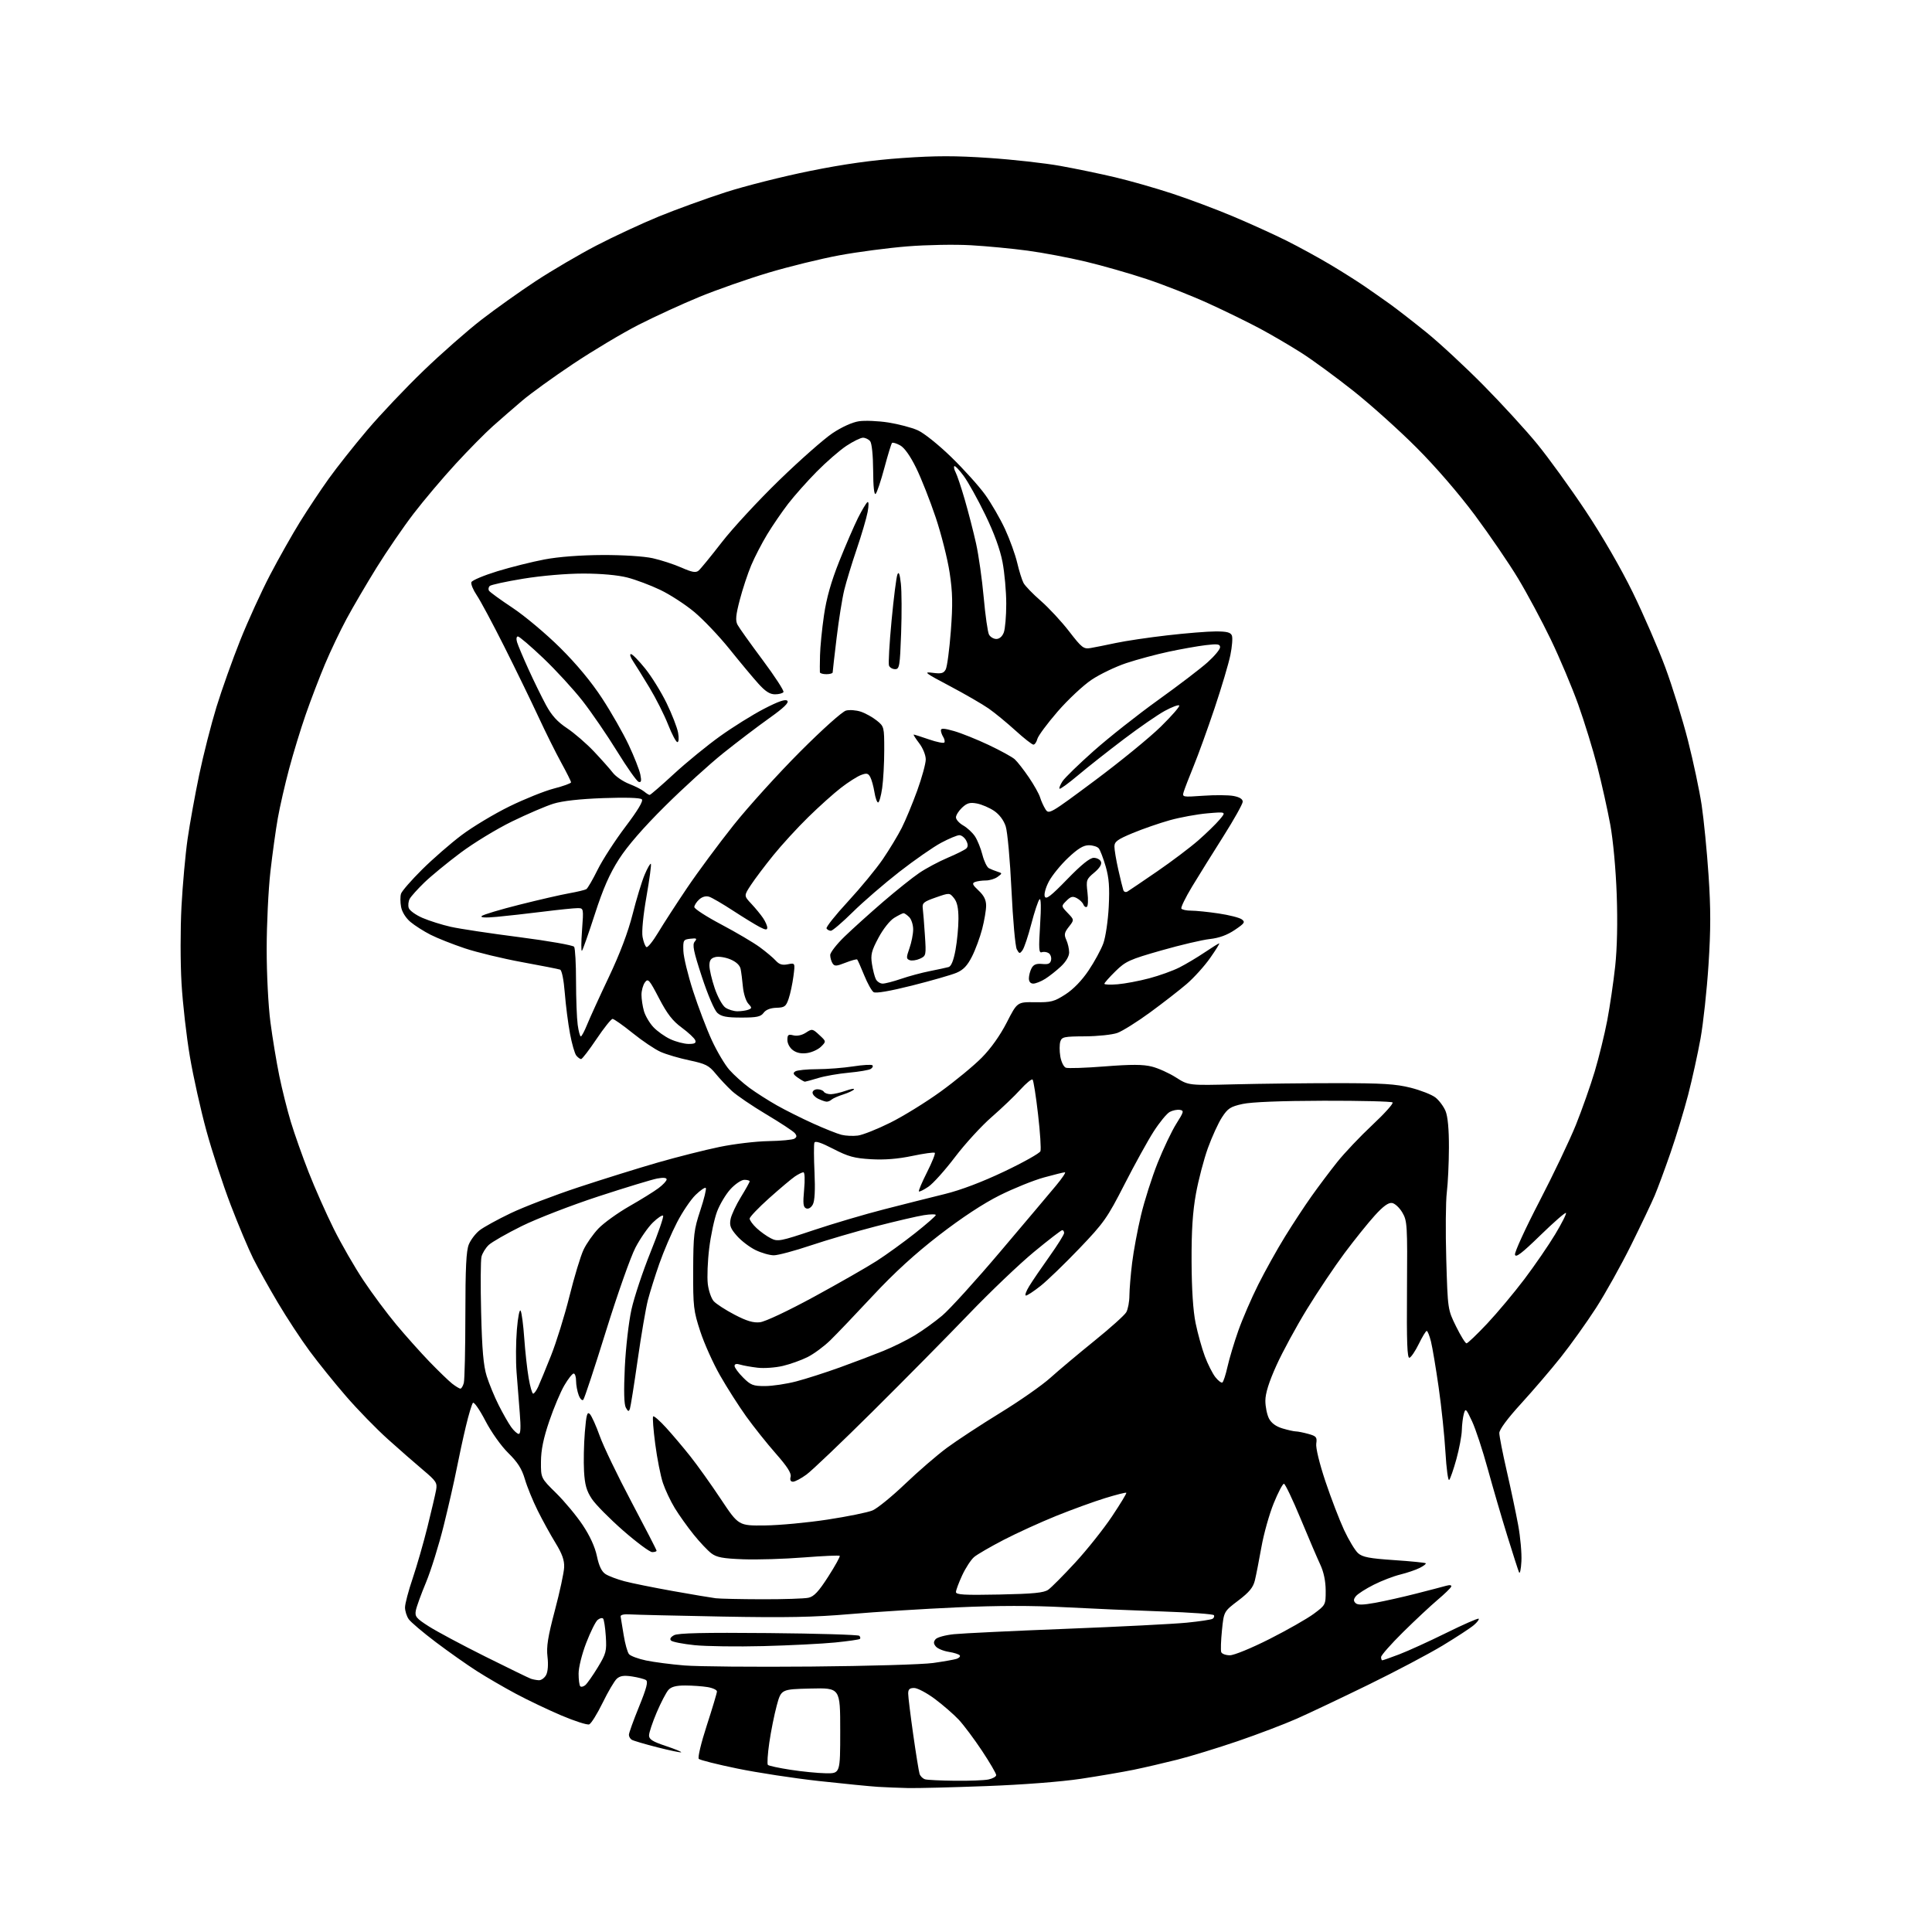 <?xml version="1.0" encoding="UTF-8" standalone="no"?>
<!-- Filename: 0b8aff5f6b6537184ddb2744fbc4e63857d0a2807d9a66b442c8770e7e62fdfc.svg -->
<!-- Created with https://svgstud.io -->
<svg
  version="1.1"
  xmlns="http://www.w3.org/2000/svg"
  xmlns:xlink="http://www.w3.org/1999/xlink"
  xmlns:svg="http://www.w3.org/2000/svg"
  xmlns:rdf="http://www.w3.org/1999/02/22-rdf-syntax-ns#"
  xmlns:cc="http://creativecommons.org/ns#"
  xmlns:dc="http://purl.org/dc/elements/1.1/"
  viewBox="0 0 768 768"
  width="768"
  height="768"
  role="img"
  aria-labelledby="titleID descID"
>
  <title id="titleID">dragonball goku</title>
  <desc id="descID">AI-generated SVG illustration: dragonball goku, created on https://svgstud.io</desc>

  <rect width="100%" height="100%" fill="white" />


  <path stroke="none" fill="black" fill-rule="evenodd" d="M361.00,710.78C357.43,710.70 352.02,710.48 349.00,710.30C345.98,710.11 335.40,709.07 325.50,707.98C315.60,706.89 301.01,704.66 293.07,703.02C285.14,701.39 278.26,699.66 277.78,699.18C277.30,698.70 278.68,692.89 280.95,685.91C283.17,679.08 284.99,673.00 285.00,672.38C285.00,671.77 283.31,670.98 281.25,670.64C279.19,670.30 275.21,670.02 272.40,670.01C268.79,670.00 266.84,670.51 265.71,671.77C264.83,672.74 262.73,676.77 261.05,680.71C259.37,684.66 258.00,688.78 258.00,689.86C258.00,691.41 259.43,692.31 264.56,694.02C268.17,695.22 270.97,696.36 270.78,696.55C270.59,696.74 266.34,695.86 261.34,694.59C256.34,693.32 251.75,691.96 251.13,691.58C250.51,691.20 250.00,690.31 250.00,689.61C250.00,688.90 251.80,683.90 254.01,678.48C257.05,671.00 257.71,668.44 256.76,667.84C256.07,667.41 253.57,666.77 251.21,666.41C248.02,665.93 246.48,666.16 245.18,667.33C244.23,668.20 241.69,672.51 239.54,676.92C237.39,681.32 234.99,685.17 234.21,685.47C233.43,685.77 228.45,684.17 223.14,681.92C217.84,679.66 209.68,675.77 205.00,673.26C200.32,670.76 193.35,666.70 189.50,664.24C185.65,661.78 178.32,656.61 173.22,652.76C168.11,648.90 163.28,644.81 162.47,643.65C161.66,642.50 161.00,640.39 161.00,638.97C161.00,637.54 162.37,632.35 164.04,627.44C165.70,622.52 168.35,613.33 169.92,607.00C171.49,600.67 173.03,594.08 173.35,592.34C173.87,589.45 173.42,588.76 168.21,584.37C165.07,581.73 158.78,576.23 154.24,572.15C149.69,568.07 142.22,560.41 137.64,555.12C133.05,549.83 126.50,541.70 123.08,537.07C119.65,532.43 113.98,523.79 110.47,517.87C106.96,511.96 102.55,504.05 100.67,500.31C98.80,496.56 94.76,486.98 91.71,479.00C88.65,471.02 84.31,457.75 82.05,449.50C79.79,441.25 76.83,427.98 75.48,420.00C74.12,412.02 72.63,398.91 72.16,390.87C71.68,382.78 71.68,369.13 72.14,360.37C72.61,351.64 73.70,339.55 74.57,333.50C75.44,327.45 77.52,315.98 79.18,308.00C80.85,300.02 83.95,287.88 86.06,281.00C88.18,274.12 92.42,262.21 95.50,254.51C98.57,246.82 103.91,235.12 107.37,228.51C110.82,221.91 116.17,212.44 119.25,207.47C122.33,202.50 127.47,194.77 130.68,190.29C133.88,185.81 140.78,177.10 146.00,170.94C151.22,164.78 161.28,154.17 168.34,147.37C175.40,140.56 185.75,131.46 191.34,127.13C196.93,122.81 206.69,115.86 213.04,111.69C219.39,107.52 230.19,101.19 237.04,97.62C243.89,94.06 255.09,88.85 261.92,86.05C268.75,83.26 280.67,78.93 288.42,76.43C296.16,73.93 311.27,70.12 322.00,67.96C335.64,65.21 346.66,63.66 358.68,62.82C371.98,61.88 379.79,61.88 393.18,62.79C402.71,63.43 415.49,64.86 421.59,65.97C427.70,67.07 437.45,69.09 443.26,70.47C449.08,71.84 459.24,74.74 465.85,76.91C472.46,79.08 483.38,83.17 490.10,86.00C496.83,88.83 506.42,93.19 511.42,95.68C516.41,98.18 524.33,102.51 529.00,105.31C533.67,108.10 539.75,111.94 542.50,113.84C545.25,115.73 549.75,118.89 552.50,120.85C555.25,122.82 561.77,127.89 567.00,132.11C572.23,136.34 582.44,145.81 589.69,153.15C596.95,160.49 606.57,171.00 611.07,176.50C615.57,182.00 624.20,193.93 630.24,203.00C636.87,212.95 644.33,225.85 649.05,235.50C653.34,244.30 659.17,257.72 661.99,265.32C664.81,272.93 668.85,285.98 670.98,294.32C673.11,302.67 675.56,314.23 676.43,320.00C677.29,325.77 678.53,338.30 679.17,347.84C680.07,361.14 680.07,369.45 679.16,383.48C678.51,393.55 677.08,406.75 675.99,412.82C674.89,418.90 672.68,428.96 671.07,435.18C669.45,441.41 666.30,451.79 664.06,458.24C661.83,464.70 658.99,472.35 657.77,475.24C656.55,478.14 652.31,487.02 648.36,495.00C644.40,502.98 638.12,514.23 634.40,520.00C630.67,525.77 624.40,534.55 620.46,539.50C616.53,544.45 609.41,552.76 604.65,557.97C599.25,563.88 596.00,568.27 596.00,569.65C596.00,570.86 597.32,577.63 598.94,584.68C600.56,591.73 602.61,601.42 603.49,606.20C604.38,610.99 604.96,617.51 604.78,620.70C604.61,623.89 604.18,625.83 603.83,625.00C603.48,624.17 601.38,617.65 599.17,610.50C596.95,603.35 593.47,591.42 591.43,584.00C589.40,576.58 586.58,568.02 585.17,565.00C582.79,559.90 582.55,559.68 581.90,562.00C581.52,563.38 581.15,566.31 581.10,568.52C581.04,570.73 580.07,575.91 578.94,580.02C577.80,584.13 576.51,587.86 576.07,588.31C575.64,588.76 574.97,583.81 574.59,577.31C574.21,570.81 573.00,559.20 571.89,551.50C570.79,543.80 569.41,535.59 568.83,533.25C568.24,530.91 567.48,529.03 567.13,529.06C566.78,529.09 565.37,531.42 564.00,534.23C562.62,537.04 560.96,539.51 560.30,539.73C559.38,540.04 559.15,533.68 559.30,512.82C559.49,486.88 559.40,485.32 557.45,482.00C556.32,480.07 554.47,478.36 553.34,478.20C551.91,477.99 549.81,479.52 546.48,483.20C543.84,486.11 538.45,492.81 534.51,498.09C530.57,503.36 523.85,513.38 519.57,520.36C515.28,527.34 509.81,537.43 507.40,542.77C504.41,549.39 503.01,553.87 503.00,556.80C503.00,559.16 503.65,562.35 504.43,563.87C505.38,565.70 507.21,567.05 509.80,567.82C511.96,568.47 514.35,569.00 515.12,569.01C515.88,569.01 518.11,569.46 520.08,570.00C523.28,570.89 523.61,571.30 523.23,573.86C522.99,575.55 524.48,581.69 526.86,588.83C529.09,595.49 532.44,604.21 534.30,608.22C536.17,612.22 538.67,616.37 539.87,617.43C541.63,618.98 544.39,619.51 554.18,620.17C560.86,620.62 566.52,621.18 566.75,621.42C566.99,621.66 565.91,622.49 564.34,623.28C562.78,624.07 559.31,625.24 556.64,625.90C553.96,626.55 549.21,628.38 546.08,629.96C542.94,631.54 539.77,633.57 539.03,634.46C538.03,635.67 537.97,636.37 538.82,637.22C539.67,638.07 541.68,638.04 546.73,637.13C550.45,636.45 557.77,634.81 563.00,633.47C568.23,632.14 573.57,630.74 574.88,630.37C576.34,629.96 577.12,630.09 576.88,630.71C576.67,631.27 574.25,633.62 571.50,635.94C568.75,638.26 562.56,644.04 557.75,648.79C552.94,653.55 549.00,658.01 549.00,658.72C549.00,659.42 549.21,660.00 549.48,660.00C549.74,660.00 552.78,658.93 556.23,657.62C559.68,656.31 568.08,652.48 574.91,649.11C581.73,645.74 587.53,643.20 587.80,643.47C588.07,643.73 587.21,644.87 585.89,646.00C584.58,647.13 579.00,650.78 573.50,654.11C568.00,657.43 554.73,664.45 544.00,669.69C533.27,674.93 520.45,681.01 515.50,683.20C510.55,685.39 499.98,689.41 492.00,692.14C484.02,694.86 473.23,698.17 468.00,699.49C462.77,700.81 454.97,702.62 450.66,703.51C446.34,704.39 436.89,706.01 429.66,707.10C421.85,708.28 406.54,709.46 392.00,710.00C378.52,710.51 364.57,710.86 361.00,710.78zM379.62,707.88C385.19,707.95 391.16,707.72 392.88,707.38C394.59,707.03 396.00,706.24 396.00,705.62C396.00,704.99 393.47,700.66 390.38,695.99C387.28,691.32 383.12,685.76 381.13,683.62C379.13,681.49 374.86,677.78 371.64,675.37C368.42,672.97 364.70,671.00 363.39,671.00C361.57,671.00 361.00,671.54 361.02,673.25C361.02,674.49 361.92,681.78 363.01,689.46C364.10,697.13 365.24,704.19 365.54,705.14C365.85,706.09 366.86,707.07 367.80,707.32C368.73,707.57 374.06,707.82 379.62,707.88zM328.25,704.90C334.00,705.00 334.00,705.00 334.00,687.97C334.00,670.94 334.00,670.94 322.26,671.22C310.53,671.50 310.53,671.50 308.76,678.00C307.80,681.58 306.46,688.20 305.81,692.72C305.15,697.24 304.90,701.23 305.25,701.58C305.60,701.94 309.63,702.81 314.20,703.51C318.76,704.22 325.09,704.85 328.25,704.90zM232.66,669.87C233.40,669.25 235.63,666.08 237.62,662.81C240.96,657.30 241.19,656.40 240.82,650.47C240.59,646.95 240.10,643.77 239.73,643.40C239.35,643.02 238.38,643.27 237.56,643.95C236.74,644.63 234.71,648.73 233.04,653.06C231.32,657.51 230.00,662.83 230.00,665.30C230.00,667.70 230.30,669.96 230.66,670.32C231.02,670.69 231.92,670.48 232.66,669.87zM214.21,667.92C215.16,667.96 216.45,667.03 217.09,665.84C217.79,664.52 218.01,661.69 217.64,658.59C217.16,654.58 217.79,650.66 220.57,640.16C222.52,632.82 224.18,625.10 224.26,623.01C224.38,620.23 223.46,617.65 220.83,613.36C218.85,610.14 215.66,604.35 213.75,600.50C211.83,596.65 209.53,591.02 208.65,588.00C207.43,583.86 205.80,581.29 202.05,577.60C199.18,574.77 195.31,569.32 192.93,564.75C190.66,560.38 188.44,557.19 188.00,557.65C187.57,558.12 186.30,562.33 185.19,567.00C184.07,571.67 182.42,579.33 181.50,584.00C180.59,588.67 178.28,598.80 176.37,606.50C174.46,614.20 171.30,624.33 169.36,629.00C167.41,633.67 165.58,638.71 165.30,640.19C164.85,642.58 165.43,643.30 170.44,646.50C173.55,648.49 183.61,653.87 192.79,658.45C201.98,663.03 210.18,667.02 211.00,667.31C211.82,667.60 213.27,667.88 214.21,667.92zM322.50,662.48C345.05,662.29 366.86,661.65 370.96,661.06C375.06,660.48 379.23,659.74 380.22,659.43C381.22,659.11 381.81,658.50 381.54,658.06C381.27,657.62 379.29,656.98 377.15,656.64C375.01,656.30 372.70,655.34 372.01,654.51C371.06,653.37 371.03,652.66 371.91,651.61C372.54,650.85 375.86,649.95 379.28,649.61C382.70,649.26 402.82,648.30 424.00,647.47C445.18,646.64 466.66,645.55 471.74,645.04C476.82,644.54 481.44,643.84 482.01,643.50C482.57,643.15 482.81,642.50 482.54,642.06C482.27,641.63 473.15,640.96 462.27,640.59C451.40,640.22 433.86,639.46 423.31,638.90C410.06,638.20 396.74,638.22 380.31,638.96C367.21,639.55 348.18,640.74 338.00,641.62C323.52,642.87 312.44,643.08 287.00,642.61C269.12,642.27 252.70,641.89 250.50,641.75C247.97,641.59 246.58,641.91 246.71,642.62C246.82,643.24 247.37,646.55 247.92,649.97C248.47,653.40 249.42,656.81 250.04,657.55C250.65,658.28 253.71,659.42 256.83,660.07C259.95,660.72 266.77,661.61 272.00,662.04C277.23,662.48 299.95,662.68 322.50,662.48zM488.90,658.00C490.56,658.00 497.50,655.15 504.68,651.52C511.73,647.95 519.64,643.45 522.25,641.51C526.96,638.01 527.00,637.94 526.98,632.24C526.96,628.53 526.21,624.91 524.85,622.00C523.69,619.52 520.16,611.29 517.01,603.69C513.86,596.10 510.88,589.85 510.39,589.82C509.90,589.78 508.07,593.27 506.32,597.58C504.57,601.88 502.37,609.70 501.44,614.95C500.50,620.20 499.34,626.16 498.84,628.20C498.16,631.04 496.62,632.91 492.23,636.25C486.50,640.59 486.50,640.59 485.75,648.05C485.33,652.15 485.20,656.06 485.46,656.75C485.72,657.44 487.27,658.00 488.90,658.00zM303.50,654.35C293.05,654.62 280.72,654.45 276.10,653.98C271.49,653.50 267.28,652.68 266.75,652.15C266.13,651.53 266.57,650.76 267.97,650.01C269.56,649.17 279.86,648.93 305.50,649.17C324.93,649.35 341.17,649.84 341.58,650.25C342.00,650.66 342.11,651.22 341.84,651.49C341.58,651.76 337.11,652.40 331.93,652.92C326.74,653.43 313.95,654.08 303.50,654.35zM303.00,635.73C311.52,635.75 319.79,635.48 321.37,635.13C323.58,634.65 325.41,632.69 329.25,626.71C332.00,622.42 334.05,618.71 333.80,618.47C333.55,618.22 327.09,618.51 319.44,619.11C311.78,619.72 301.00,620.04 295.47,619.84C287.38,619.54 284.89,619.08 282.78,617.48C281.33,616.39 278.15,613.02 275.71,609.98C273.26,606.94 269.90,602.22 268.23,599.48C266.56,596.74 264.44,592.25 263.52,589.50C262.60,586.75 261.22,579.79 260.47,574.04C259.71,568.29 259.34,563.34 259.64,563.04C259.95,562.74 262.25,564.75 264.76,567.50C267.27,570.25 271.61,575.38 274.41,578.91C277.21,582.43 282.67,590.08 286.54,595.91C293.59,606.50 293.59,606.50 304.04,606.39C309.80,606.33 321.01,605.28 328.96,604.06C336.91,602.85 344.96,601.21 346.84,600.42C348.71,599.64 354.53,594.91 359.76,589.91C364.99,584.91 372.49,578.43 376.43,575.52C380.37,572.61 389.89,566.37 397.58,561.65C405.28,556.94 414.26,550.66 417.54,547.70C420.82,544.75 428.68,538.15 435.00,533.04C441.32,527.94 447.05,522.80 447.71,521.63C448.38,520.46 448.95,517.46 448.96,514.97C448.98,512.48 449.47,506.63 450.04,501.97C450.61,497.31 452.19,488.82 453.56,483.09C454.92,477.36 457.90,468.01 460.17,462.30C462.45,456.59 465.79,449.58 467.60,446.71C470.61,441.96 470.73,441.47 469.00,441.19C467.96,441.02 466.15,441.38 464.99,442.01C463.82,442.63 460.94,446.15 458.58,449.82C456.23,453.49 451.00,462.97 446.96,470.88C440.16,484.18 438.83,486.08 429.06,496.29C423.25,502.36 416.32,509.05 413.66,511.16C411.00,513.27 408.37,515.00 407.83,515.00C407.28,515.00 407.87,513.31 409.14,511.25C410.40,509.19 414.04,503.85 417.22,499.39C420.40,494.92 423.00,490.76 423.00,490.14C423.00,489.51 422.66,489.00 422.25,489.01C421.84,489.01 416.77,492.91 411.00,497.68C405.23,502.45 393.56,513.58 385.07,522.43C376.58,531.27 359.48,548.58 347.07,560.90C334.66,573.22 322.74,584.59 320.60,586.15C318.45,587.72 316.04,589.00 315.23,589.00C314.27,589.00 313.94,588.33 314.28,587.04C314.65,585.63 312.96,583.00 308.38,577.79C304.85,573.78 299.55,567.12 296.59,563.00C293.64,558.88 288.97,551.56 286.23,546.75C283.48,541.93 279.94,534.06 278.37,529.25C275.70,521.10 275.50,519.44 275.55,505.00C275.60,490.82 275.85,488.79 278.38,481.16C279.90,476.57 280.88,472.55 280.56,472.22C280.23,471.90 278.41,473.15 276.50,475.00C274.60,476.84 271.27,481.76 269.12,485.93C266.96,490.09 263.81,497.44 262.12,502.26C260.43,507.07 258.38,513.61 257.55,516.79C256.73,519.96 254.90,530.65 253.49,540.53C252.08,550.41 250.69,559.17 250.40,560.00C249.96,561.23 249.67,561.15 248.79,559.58C248.06,558.29 247.93,553.00 248.37,543.58C248.74,535.79 249.92,525.51 251.01,520.57C252.10,515.65 255.52,505.39 258.60,497.75C261.68,490.12 263.93,483.60 263.59,483.25C263.25,482.91 261.42,484.14 259.53,485.97C257.63,487.81 254.52,492.28 252.62,495.91C250.71,499.54 245.45,514.44 240.92,529.01C236.40,543.58 232.33,555.91 231.88,556.41C231.43,556.92 230.62,556.13 230.04,554.60C229.47,553.10 229.00,550.55 229.00,548.93C229.00,547.32 228.57,546.00 228.04,546.00C227.52,546.00 225.84,548.12 224.33,550.71C222.81,553.30 220.11,559.71 218.33,564.96C216.02,571.75 215.07,576.38 215.04,581.03C215.00,587.56 215.00,587.56 221.07,593.53C224.40,596.81 229.15,602.51 231.61,606.20C234.49,610.51 236.51,614.92 237.28,618.58C238.09,622.46 239.16,624.72 240.67,625.70C241.88,626.50 245.27,627.78 248.19,628.56C251.11,629.34 259.80,631.09 267.50,632.47C275.20,633.84 282.85,635.13 284.50,635.33C286.15,635.53 294.48,635.71 303.00,635.73zM397.25,633.85C410.88,633.57 414.96,633.17 416.71,631.93C417.93,631.07 422.75,626.21 427.43,621.14C432.11,616.06 438.67,607.82 442.01,602.83C445.35,597.83 447.92,593.59 447.73,593.40C447.54,593.20 443.74,594.16 439.29,595.53C434.84,596.90 426.09,600.08 419.85,602.60C413.61,605.12 404.23,609.40 399.00,612.11C393.77,614.82 388.48,617.89 387.24,618.93C386.00,619.98 383.87,623.23 382.50,626.17C381.14,629.10 380.02,632.11 380.01,632.85C380.00,633.94 383.27,634.13 397.25,633.85zM259.25,616.99C258.29,616.98 253.11,613.14 247.74,608.45C242.37,603.75 236.75,598.07 235.26,595.82C233.14,592.61 232.47,590.23 232.16,584.82C231.95,581.03 232.09,574.06 232.48,569.35C233.07,562.26 233.42,561.01 234.50,562.14C235.21,562.89 236.97,566.80 238.41,570.83C239.84,574.86 245.51,586.65 251.01,597.02C256.50,607.38 261.00,616.12 261.00,616.43C261.00,616.74 260.21,617.00 259.25,616.99zM206.22,570.00C206.96,570.00 207.08,567.41 206.62,561.75C206.25,557.21 205.67,549.88 205.34,545.45C205.00,541.02 205.06,533.40 205.47,528.51C205.89,523.42 206.54,520.24 206.97,521.06C207.39,521.85 208.04,526.77 208.40,532.00C208.77,537.23 209.55,544.31 210.14,547.75C210.72,551.19 211.54,554.00 211.94,554.00C212.35,554.00 213.25,552.76 213.94,551.25C214.63,549.74 216.93,544.18 219.03,538.90C221.14,533.61 224.44,523.00 226.36,515.30C228.27,507.61 230.79,499.29 231.95,496.83C233.11,494.36 235.80,490.53 237.92,488.32C240.05,486.11 245.55,482.15 250.14,479.52C254.74,476.90 259.96,473.66 261.75,472.32C263.54,470.99 265.00,469.42 265.00,468.84C265.00,468.15 263.67,468.03 261.25,468.48C259.19,468.86 248.68,472.06 237.91,475.58C227.13,479.11 213.41,484.42 207.41,487.38C201.41,490.35 195.49,493.74 194.26,494.91C193.03,496.09 191.74,498.18 191.40,499.56C191.05,500.94 190.99,510.94 191.26,521.78C191.62,536.52 192.18,542.89 193.46,547.00C194.41,550.02 196.54,555.20 198.20,558.50C199.86,561.80 202.10,565.74 203.18,567.25C204.26,568.76 205.62,570.00 206.22,570.00zM183.02,552.00C183.43,552.00 184.04,550.99 184.37,549.75C184.70,548.51 184.98,536.35 184.99,522.72C185.00,503.94 185.33,497.14 186.38,494.64C187.14,492.82 189.05,490.32 190.63,489.08C192.21,487.83 197.78,484.77 203.00,482.27C208.22,479.77 220.38,475.12 230.00,471.94C239.62,468.76 253.80,464.34 261.50,462.12C269.20,459.91 280.23,457.12 286.00,455.93C291.77,454.73 300.55,453.69 305.50,453.61C310.45,453.53 315.08,453.09 315.80,452.64C316.79,452.01 316.82,451.49 315.94,450.43C315.30,449.66 310.20,446.30 304.60,442.97C299.01,439.63 292.87,435.46 290.96,433.70C289.06,431.94 286.13,428.83 284.46,426.78C281.81,423.54 280.49,422.87 274.07,421.51C270.03,420.66 264.87,419.15 262.61,418.14C260.35,417.14 255.35,413.78 251.50,410.67C247.65,407.57 244.05,405.03 243.50,405.03C242.95,405.04 240.08,408.63 237.13,413.02C234.18,417.41 231.42,421.00 231.00,421.00C230.59,421.00 229.73,420.38 229.10,419.62C228.46,418.86 227.33,414.92 226.58,410.87C225.82,406.81 224.89,399.53 224.51,394.68C224.10,389.52 223.33,385.69 222.65,385.44C222.02,385.21 215.20,383.87 207.50,382.46C199.80,381.05 189.57,378.58 184.76,376.97C179.96,375.36 173.83,372.94 171.16,371.58C168.48,370.22 164.89,367.93 163.18,366.50C161.32,364.94 159.81,362.53 159.44,360.53C159.09,358.68 159.08,356.32 159.41,355.27C159.75,354.22 163.50,349.91 167.76,345.68C172.02,341.45 179.10,335.28 183.50,331.97C187.90,328.66 196.45,323.53 202.50,320.56C208.55,317.60 216.54,314.39 220.25,313.44C223.96,312.48 227.00,311.38 227.00,310.99C227.00,310.60 225.24,307.07 223.09,303.16C220.94,299.25 216.82,290.97 213.95,284.77C211.07,278.57 204.99,266.07 200.43,256.99C195.87,247.91 190.96,238.74 189.51,236.61C188.07,234.48 187.11,232.14 187.39,231.42C187.67,230.69 192.31,228.74 197.70,227.08C203.09,225.43 211.55,223.32 216.50,222.38C222.12,221.32 230.75,220.67 239.50,220.63C247.70,220.60 255.98,221.13 259.50,221.91C262.80,222.65 267.92,224.32 270.89,225.63C275.10,227.49 276.59,227.76 277.69,226.84C278.47,226.20 282.61,221.13 286.90,215.59C291.19,210.04 301.46,198.94 309.73,190.91C317.99,182.89 327.53,174.48 330.91,172.22C334.59,169.76 338.80,167.85 341.41,167.46C343.80,167.10 349.05,167.32 353.07,167.94C357.10,168.57 362.36,169.95 364.77,171.02C367.25,172.11 373.06,176.76 378.17,181.73C383.13,186.55 389.18,193.27 391.62,196.66C394.05,200.05 397.61,206.20 399.52,210.33C401.42,214.46 403.60,220.49 404.36,223.74C405.12,226.99 406.25,230.59 406.87,231.75C407.49,232.91 410.58,236.11 413.75,238.86C416.91,241.62 421.98,247.07 425.00,250.99C430.04,257.52 430.75,258.07 433.50,257.61C435.15,257.33 439.65,256.43 443.50,255.61C447.35,254.78 456.57,253.41 464.00,252.56C471.43,251.70 480.10,251.00 483.28,251.00C487.74,251.00 489.21,251.38 489.70,252.66C490.05,253.57 489.78,257.06 489.09,260.41C488.41,263.76 485.59,273.25 482.82,281.50C480.05,289.75 476.31,300.10 474.50,304.50C472.70,308.90 470.93,313.49 470.56,314.71C469.90,316.89 469.98,316.90 478.30,316.32C482.93,315.99 488.35,316.03 490.36,316.41C492.75,316.86 494.00,317.64 494.00,318.69C494.00,319.57 490.55,325.74 486.34,332.40C482.12,339.05 476.52,348.07 473.88,352.42C471.25,356.78 469.33,360.72 469.61,361.17C469.89,361.63 471.65,362.00 473.52,362.00C475.39,362.00 480.30,362.50 484.43,363.12C488.56,363.73 492.69,364.78 493.61,365.45C495.08,366.53 494.77,367.02 490.82,369.68C487.81,371.71 484.61,372.87 480.94,373.28C477.95,373.60 469.27,375.64 461.66,377.81C448.97,381.43 447.46,382.12 443.41,386.09C440.99,388.47 439.00,390.71 439.00,391.06C439.00,391.42 441.36,391.51 444.25,391.27C447.14,391.03 452.79,389.97 456.81,388.90C460.83,387.84 466.23,385.90 468.81,384.59C471.39,383.28 475.91,380.59 478.85,378.61C481.79,376.62 484.41,375.00 484.66,375.00C484.92,375.00 483.29,377.63 481.04,380.83C478.79,384.04 474.59,388.68 471.72,391.15C468.85,393.61 462.29,398.71 457.15,402.47C452.01,406.23 446.16,409.89 444.15,410.61C442.14,411.32 436.37,411.93 431.32,411.96C422.97,412.00 422.08,412.19 421.49,414.04C421.13,415.17 421.13,417.83 421.49,419.96C421.85,422.10 422.84,424.11 423.68,424.43C424.51,424.75 431.50,424.52 439.20,423.91C449.70,423.09 454.37,423.10 457.85,423.98C460.41,424.61 464.74,426.57 467.48,428.32C472.47,431.50 472.47,431.50 490.98,431.03C501.17,430.78 519.40,430.57 531.50,430.57C549.47,430.57 554.83,430.90 560.75,432.39C564.74,433.40 569.18,435.14 570.62,436.28C572.06,437.41 573.86,439.82 574.62,441.64C575.52,443.80 575.99,448.82 575.97,456.22C575.95,462.42 575.57,470.43 575.13,474.00C574.69,477.57 574.59,489.51 574.91,500.53C575.50,520.55 575.50,520.55 578.81,527.28C580.63,530.97 582.50,534.00 582.96,534.00C583.42,534.00 587.10,530.48 591.15,526.18C595.19,521.88 601.87,513.90 605.99,508.45C610.10,503.00 615.62,494.97 618.24,490.60C620.86,486.24 622.78,482.44 622.49,482.16C622.21,481.88 617.62,485.89 612.29,491.07C604.95,498.22 602.51,500.08 602.23,498.75C602.02,497.78 606.39,488.26 611.93,477.59C617.47,466.92 624.00,453.21 626.45,447.14C628.89,441.06 632.26,431.50 633.94,425.89C635.61,420.28 637.85,411.15 638.91,405.60C639.96,400.04 641.38,390.39 642.06,384.14C642.84,376.88 643.06,366.60 642.67,355.64C642.32,345.66 641.25,334.03 640.11,327.81C639.03,321.93 636.73,311.58 634.99,304.81C633.25,298.04 629.81,286.88 627.35,280.00C624.88,273.12 619.98,261.50 616.45,254.17C612.92,246.84 607.08,235.95 603.48,229.97C599.88,223.98 592.14,212.66 586.29,204.79C579.85,196.15 570.68,185.53 563.07,177.92C556.16,170.99 544.88,160.87 538.00,155.41C531.12,149.96 521.90,143.19 517.50,140.38C513.10,137.57 505.68,133.21 501.00,130.70C496.32,128.19 487.01,123.63 480.31,120.58C473.60,117.52 462.57,113.18 455.81,110.93C449.04,108.68 438.10,105.55 431.50,103.98C424.90,102.41 414.55,100.45 408.50,99.64C402.45,98.82 392.32,97.85 386.00,97.49C379.61,97.12 368.35,97.32 360.67,97.94C353.06,98.55 340.89,100.15 333.62,101.50C326.35,102.84 313.68,105.95 305.45,108.41C297.23,110.87 284.88,115.20 278.00,118.03C271.12,120.86 260.25,125.85 253.84,129.12C247.43,132.39 235.76,139.36 227.90,144.60C220.03,149.85 210.88,156.46 207.55,159.30C204.22,162.13 199.03,166.65 196.00,169.34C192.97,172.02 186.30,178.79 181.17,184.36C176.03,189.94 168.50,198.85 164.42,204.17C160.34,209.49 153.71,219.17 149.68,225.67C145.65,232.18 140.29,241.32 137.77,246.00C135.25,250.68 131.39,258.77 129.19,264.00C126.99,269.23 123.55,278.22 121.54,284.00C119.53,289.77 116.55,299.52 114.92,305.65C113.28,311.79 111.27,320.56 110.45,325.15C109.63,329.74 108.30,339.35 107.49,346.50C106.68,353.65 106.01,367.46 106.01,377.20C106.00,387.24 106.65,399.85 107.50,406.34C108.32,412.63 109.91,422.21 111.02,427.64C112.13,433.06 114.20,441.32 115.62,446.00C117.04,450.68 120.22,459.68 122.70,466.00C125.18,472.32 129.67,482.45 132.68,488.50C135.69,494.55 141.00,503.77 144.49,509.00C147.97,514.23 153.83,522.10 157.50,526.50C161.17,530.90 167.10,537.54 170.68,541.26C174.27,544.97 178.34,548.91 179.73,550.01C181.13,551.10 182.61,552.00 183.02,552.00zM304.15,550.98C307.09,550.97 312.65,550.14 316.50,549.13C320.35,548.13 328.17,545.62 333.88,543.56C339.59,541.50 347.38,538.54 351.19,536.99C355.01,535.44 360.61,532.67 363.63,530.83C366.66,529.00 371.56,525.48 374.51,523.00C377.47,520.52 387.90,509.04 397.69,497.47C407.49,485.91 417.45,474.10 419.84,471.22C422.23,468.35 423.80,466.00 423.32,466.00C422.85,466.00 419.09,466.93 414.98,468.06C410.87,469.19 402.95,472.39 397.39,475.16C390.88,478.41 382.31,484.05 373.31,491.00C363.69,498.44 355.47,505.95 346.92,515.13C340.09,522.46 332.48,530.43 330.00,532.84C327.52,535.25 323.48,538.23 321.00,539.47C318.52,540.71 314.10,542.29 311.17,542.98C308.24,543.67 303.74,543.99 301.17,543.69C298.60,543.39 295.49,542.84 294.25,542.46C292.77,542.00 292.00,542.18 292.00,542.98C292.00,543.65 293.53,545.73 295.40,547.60C298.43,550.63 299.39,551.00 304.15,550.98zM485.91,549.56C486.32,549.30 487.24,546.48 487.95,543.30C488.66,540.11 490.59,533.67 492.24,529.00C493.89,524.33 497.46,516.05 500.19,510.62C502.92,505.18 507.68,496.63 510.78,491.62C513.87,486.60 518.63,479.35 521.37,475.50C524.10,471.65 528.68,465.55 531.55,461.95C534.42,458.35 540.72,451.70 545.54,447.19C550.37,442.67 553.98,438.65 553.57,438.24C553.16,437.83 540.83,437.53 526.16,437.56C509.17,437.60 497.49,438.07 493.96,438.84C489.13,439.90 488.07,440.59 485.76,444.15C484.29,446.40 481.78,451.90 480.16,456.37C478.55,460.84 476.41,469.00 475.41,474.50C474.10,481.74 473.62,489.19 473.67,501.50C473.72,512.64 474.27,521.08 475.28,526.00C476.13,530.12 477.78,536.05 478.95,539.17C480.12,542.28 482.00,546.00 483.12,547.43C484.24,548.85 485.50,549.81 485.91,549.56zM302.08,525.62C304.14,525.40 313.21,521.13 323.58,515.49C333.43,510.13 344.65,503.71 348.50,501.24C352.35,498.76 359.21,493.80 363.75,490.21C368.29,486.61 372.00,483.37 372.00,482.99C372.00,482.61 369.86,482.64 367.24,483.05C364.62,483.46 356.05,485.46 348.20,487.48C340.35,489.51 328.67,492.93 322.26,495.08C315.84,497.24 309.25,499.00 307.61,499.00C305.97,499.00 302.71,498.07 300.36,496.93C298.01,495.79 294.67,493.25 292.95,491.29C290.37,488.36 289.92,487.15 290.42,484.61C290.76,482.90 292.61,478.96 294.52,475.85C296.43,472.74 298.00,469.93 298.00,469.60C298.00,469.27 297.05,469.00 295.88,469.00C294.72,469.00 292.25,470.66 290.38,472.70C288.52,474.73 286.11,478.77 285.02,481.67C283.94,484.57 282.54,491.12 281.92,496.22C281.29,501.33 281.05,507.70 281.36,510.39C281.68,513.08 282.74,516.16 283.72,517.25C284.70,518.33 288.43,520.75 292.00,522.61C296.80,525.12 299.44,525.91 302.08,525.62zM323.41,489.01C331.16,486.42 343.80,482.68 351.50,480.71C359.20,478.73 370.00,476.01 375.50,474.66C381.95,473.08 390.38,469.88 399.26,465.66C406.83,462.06 413.28,458.44 413.59,457.62C413.90,456.81 413.48,450.21 412.64,442.97C411.81,435.72 410.83,429.50 410.47,429.15C410.11,428.79 407.94,430.57 405.65,433.09C403.37,435.62 398.21,440.54 394.20,444.04C390.18,447.53 383.63,454.68 379.64,459.94C375.66,465.19 370.89,470.51 369.04,471.75C367.19,473.00 365.50,473.83 365.28,473.61C365.05,473.39 366.50,469.96 368.50,466.00C370.50,462.04 371.89,458.56 371.60,458.26C371.30,457.97 367.27,458.53 362.64,459.50C356.94,460.70 351.63,461.12 346.26,460.81C339.58,460.42 337.17,459.76 331.23,456.69C326.34,454.16 324.02,453.41 323.73,454.26C323.49,454.94 323.51,460.26 323.78,466.07C324.10,473.00 323.87,477.37 323.12,478.78C322.43,480.07 321.38,480.70 320.49,480.36C319.29,479.90 319.13,478.48 319.65,472.89C320.02,468.89 319.90,466.00 319.37,466.00C318.86,466.00 317.33,466.76 315.97,467.68C314.61,468.61 310.01,472.48 305.75,476.29C301.49,480.10 298.00,483.76 298.00,484.42C298.00,485.08 299.24,486.78 300.75,488.19C302.26,489.61 304.81,491.43 306.41,492.24C309.15,493.64 310.12,493.46 323.41,489.01zM341.00,451.41C342.93,451.16 348.73,448.86 353.89,446.29C359.05,443.73 368.05,438.17 373.89,433.94C379.73,429.72 387.09,423.65 390.25,420.45C393.88,416.79 397.54,411.64 400.19,406.48C404.37,398.30 404.37,398.30 411.46,398.40C417.81,398.49 419.05,398.17 423.52,395.29C426.67,393.26 430.05,389.77 432.72,385.79C435.05,382.33 437.69,377.48 438.59,375.00C439.49,372.52 440.46,365.97 440.74,360.43C441.13,352.69 440.85,348.99 439.53,344.43C438.58,341.17 437.35,337.94 436.78,337.25C436.22,336.56 434.43,336.00 432.82,336.00C430.66,336.00 428.47,337.34 424.56,341.03C421.64,343.79 418.22,348.00 416.96,350.37C415.67,352.80 414.95,355.42 415.31,356.37C415.82,357.69 417.69,356.25 424.23,349.52C429.84,343.74 433.23,341.00 434.78,341.00C436.04,341.00 437.33,341.70 437.66,342.57C438.05,343.58 437.10,345.10 434.97,346.88C431.83,349.51 431.71,349.86 432.29,354.79C432.62,357.62 432.52,360.18 432.05,360.47C431.59,360.75 430.96,360.35 430.66,359.56C430.36,358.77 429.20,357.64 428.08,357.04C426.43,356.16 425.65,356.35 423.93,358.07C421.81,360.19 421.81,360.19 424.43,362.93C427.05,365.66 427.05,365.66 424.90,368.40C423.09,370.70 422.92,371.54 423.87,373.62C424.49,374.98 425.00,377.22 425.00,378.60C425.00,380.14 423.74,382.29 421.75,384.16C419.96,385.84 417.15,388.06 415.50,389.10C413.85,390.14 411.71,390.99 410.75,391.00C409.65,391.00 409.00,390.24 409.00,388.93C409.00,387.80 409.48,385.97 410.06,384.88C410.85,383.41 411.96,382.97 414.29,383.19C416.72,383.43 417.53,383.07 417.82,381.62C418.03,380.59 417.59,379.35 416.85,378.88C416.11,378.41 414.88,378.25 414.12,378.53C412.97,378.95 412.86,377.14 413.45,367.77C413.91,360.55 413.82,356.86 413.21,357.50C412.68,358.05 411.22,362.45 409.96,367.28C408.71,372.10 407.14,376.79 406.47,377.71C405.37,379.22 405.17,379.19 404.18,377.34C403.59,376.23 402.64,365.66 402.08,353.84C401.52,341.99 400.49,330.62 399.78,328.47C398.98,326.03 397.24,323.73 395.14,322.31C393.29,321.07 390.23,319.76 388.33,319.40C385.56,318.88 384.41,319.21 382.44,321.05C381.10,322.32 380.00,324.06 380.01,324.92C380.01,325.79 381.32,327.24 382.92,328.15C384.52,329.06 386.62,331.02 387.59,332.50C388.56,333.98 389.89,337.27 390.53,339.80C391.17,342.33 392.33,344.73 393.10,345.13C393.87,345.53 395.40,346.15 396.50,346.50C398.47,347.13 398.48,347.16 396.56,348.57C395.49,349.36 393.39,350.00 391.89,350.00C390.39,350.00 388.45,350.27 387.59,350.60C386.30,351.10 386.56,351.72 389.01,354.01C391.13,355.99 392.00,357.74 392.00,360.01C392.00,361.77 391.29,365.94 390.43,369.28C389.56,372.62 387.74,377.56 386.37,380.25C384.53,383.88 382.94,385.55 380.20,386.71C378.16,387.56 370.23,389.84 362.58,391.77C353.70,394.00 348.15,394.95 347.27,394.39C346.51,393.90 344.82,390.87 343.52,387.66C342.21,384.44 340.97,381.64 340.75,381.42C340.53,381.20 338.44,381.77 336.10,382.69C332.44,384.13 331.72,384.16 330.94,382.93C330.44,382.14 330.02,380.67 330.02,379.66C330.01,378.65 332.59,375.33 335.75,372.28C338.91,369.22 345.77,363.04 351.00,358.53C356.23,354.03 362.71,348.84 365.42,347.01C368.13,345.17 373.22,342.46 376.73,340.97C380.25,339.49 383.59,337.81 384.15,337.25C384.86,336.54 384.83,335.55 384.06,334.11C383.44,332.95 382.22,332.00 381.35,332.00C380.49,332.00 377.24,333.35 374.13,335.01C371.03,336.66 363.54,341.87 357.49,346.58C351.45,351.29 343.12,358.48 338.98,362.57C334.84,366.66 330.93,370.00 330.29,370.00C329.64,370.00 328.87,369.59 328.56,369.09C328.25,368.59 332.09,363.76 337.10,358.34C342.10,352.93 348.34,345.35 350.96,341.50C353.58,337.65 356.96,332.06 358.47,329.07C359.98,326.08 362.74,319.42 364.61,314.27C366.47,309.12 368.00,303.54 368.00,301.88C368.00,300.17 366.87,297.38 365.38,295.43C363.94,293.54 362.97,292.00 363.22,292.00C363.48,292.00 366.22,292.87 369.32,293.94C372.42,295.01 375.16,295.55 375.41,295.14C375.66,294.74 375.45,293.75 374.95,292.95C374.44,292.15 374.02,290.96 374.02,290.30C374.00,289.42 375.35,289.49 379.25,290.61C382.14,291.44 388.32,293.92 393.00,296.13C397.68,298.34 402.34,300.90 403.37,301.82C404.40,302.75 406.93,305.98 408.98,309.00C411.04,312.02 413.05,315.62 413.46,317.00C413.87,318.38 414.83,320.48 415.58,321.68C416.93,323.82 417.33,323.59 435.23,310.26C445.28,302.77 457.08,293.14 461.44,288.85C465.81,284.56 469.11,280.77 468.76,280.43C468.42,280.08 465.84,281.05 463.03,282.58C460.23,284.10 452.89,289.17 446.72,293.84C440.55,298.51 432.38,304.95 428.57,308.16C424.77,311.36 421.44,313.78 421.19,313.52C420.94,313.27 421.47,311.94 422.37,310.56C423.27,309.18 428.85,303.76 434.76,298.51C440.67,293.26 452.17,284.17 460.31,278.32C468.46,272.48 477.35,265.69 480.06,263.25C482.78,260.81 485.00,258.13 485.00,257.29C485.00,256.03 484.03,255.89 479.25,256.46C476.09,256.84 469.45,258.02 464.50,259.08C459.55,260.14 452.00,262.17 447.73,263.59C443.46,265.01 437.25,267.99 433.93,270.21C430.61,272.43 424.52,278.12 420.41,282.87C416.30,287.62 412.68,292.51 412.36,293.75C412.04,294.99 411.34,296.00 410.80,296.00C410.26,296.00 407.04,293.48 403.66,290.40C400.27,287.32 395.48,283.38 393.01,281.65C390.53,279.92 383.56,275.89 377.51,272.69C367.67,267.50 366.95,266.95 370.71,267.45C374.18,267.91 375.10,267.67 375.94,266.11C376.50,265.06 377.41,258.20 377.97,250.85C378.78,240.14 378.69,235.55 377.50,227.67C376.69,222.26 374.19,212.36 371.95,205.67C369.70,198.98 366.21,190.12 364.18,186.00C361.82,181.20 359.53,177.97 357.81,177.03C356.33,176.22 354.88,175.79 354.59,176.08C354.30,176.36 352.94,180.82 351.56,185.97C350.18,191.13 348.62,195.78 348.10,196.30C347.49,196.91 347.12,193.49 347.09,187.00C347.05,180.90 346.56,176.18 345.89,175.37C345.27,174.62 343.99,174.00 343.05,174.00C342.11,174.00 339.15,175.45 336.46,177.23C333.78,179.01 328.47,183.62 324.66,187.48C320.85,191.34 315.74,197.10 313.29,200.27C310.85,203.45 307.11,208.90 304.99,212.40C302.87,215.89 300.00,221.43 298.62,224.71C297.24,227.99 295.20,234.16 294.08,238.44C292.48,244.56 292.29,246.67 293.18,248.36C293.80,249.54 298.29,255.83 303.15,262.35C308.01,268.87 311.74,274.61 311.44,275.10C311.13,275.60 309.62,276.00 308.07,276.00C306.01,276.00 304.21,274.83 301.38,271.67C299.24,269.29 294.12,263.15 290.00,258.02C285.88,252.89 279.57,246.26 276.00,243.28C272.43,240.30 266.35,236.35 262.50,234.51C258.65,232.66 252.74,230.44 249.36,229.57C245.54,228.60 238.91,228.00 231.86,228.00C225.18,228.00 215.35,228.84 208.01,230.04C201.14,231.16 195.13,232.47 194.65,232.95C194.17,233.43 194.05,234.27 194.39,234.82C194.73,235.37 198.94,238.43 203.75,241.62C208.56,244.81 217.06,251.94 222.63,257.46C229.21,263.99 235.06,271.03 239.34,277.59C242.97,283.13 247.72,291.46 249.90,296.09C252.08,300.71 254.16,306.02 254.54,307.87C255.06,310.46 254.90,311.13 253.86,310.79C253.11,310.55 249.28,305.11 245.33,298.71C241.39,292.31 235.21,283.29 231.61,278.67C228.00,274.05 220.96,266.38 215.97,261.63C210.98,256.89 206.44,253.00 205.88,253.00C205.30,253.00 205.15,253.96 205.53,255.25C205.90,256.49 207.93,261.32 210.06,266.00C212.18,270.68 215.32,277.08 217.03,280.24C219.29,284.42 221.58,286.94 225.41,289.48C228.31,291.41 233.12,295.57 236.12,298.74C239.11,301.91 242.49,305.71 243.63,307.20C244.77,308.68 247.69,310.67 250.10,311.61C252.52,312.54 255.21,313.92 256.08,314.66C256.95,315.39 257.92,316.00 258.25,316.00C258.57,316.00 262.91,312.25 267.88,307.66C272.86,303.07 281.11,296.33 286.22,292.67C291.32,289.01 299.19,284.10 303.71,281.76C309.47,278.78 312.23,277.83 312.97,278.57C313.71,279.31 311.57,281.38 305.76,285.51C301.22,288.74 293.00,294.99 287.50,299.39C282.00,303.80 271.58,313.27 264.35,320.45C255.78,328.95 249.41,336.29 246.07,341.50C242.30,347.40 239.77,353.16 236.44,363.45C233.96,371.12 231.66,377.65 231.33,377.95C230.99,378.25 231.01,374.56 231.37,369.75C232.01,361.00 232.01,361.00 229.56,361.00C228.21,361.00 222.02,361.63 215.80,362.41C209.59,363.18 201.35,364.11 197.50,364.46C192.93,364.88 190.85,364.76 191.50,364.13C192.05,363.59 198.80,361.56 206.50,359.63C214.20,357.69 223.11,355.64 226.31,355.08C229.50,354.51 232.55,353.78 233.08,353.45C233.61,353.12 235.63,349.65 237.57,345.72C239.51,341.80 244.48,334.12 248.61,328.66C253.58,322.09 255.79,318.39 255.14,317.74C254.52,317.12 248.68,316.94 239.82,317.26C230.46,317.60 223.60,318.37 220.00,319.48C216.97,320.42 209.55,323.61 203.50,326.56C197.45,329.51 188.22,335.13 183.00,339.05C177.78,342.96 171.33,348.26 168.67,350.83C166.02,353.40 163.41,356.30 162.87,357.29C162.33,358.27 162.15,359.91 162.48,360.93C162.80,361.95 165.27,363.73 167.97,364.89C170.66,366.05 175.71,367.64 179.18,368.42C182.66,369.21 194.95,371.06 206.50,372.54C218.05,374.03 227.83,375.75 228.23,376.37C228.64,376.99 228.98,383.17 228.98,390.11C228.99,397.05 229.29,404.81 229.64,407.36C229.99,409.91 230.55,412.00 230.89,412.00C231.22,411.99 232.36,409.86 233.41,407.25C234.47,404.64 238.34,396.15 242.03,388.38C246.45,379.06 249.66,370.57 251.48,363.38C252.99,357.40 255.14,350.35 256.25,347.72C257.36,345.09 258.48,343.14 258.73,343.39C258.98,343.64 258.19,349.50 256.98,356.41C255.67,363.87 255.04,370.39 255.43,372.45C255.78,374.37 256.47,376.18 256.96,376.48C257.45,376.78 259.53,374.20 261.60,370.76C263.66,367.32 268.84,359.32 273.10,353.00C277.36,346.68 285.70,335.43 291.61,328.00C297.53,320.57 309.44,307.44 318.06,298.80C327.02,289.83 334.85,282.82 336.32,282.46C337.74,282.10 340.38,282.30 342.20,282.91C344.01,283.51 346.85,285.09 348.50,286.41C351.45,288.77 351.50,288.97 351.50,298.16C351.50,303.29 351.13,310.09 350.68,313.25C350.23,316.41 349.50,319.00 349.06,319.00C348.62,319.00 347.96,317.14 347.60,314.87C347.23,312.61 346.49,309.92 345.95,308.91C345.13,307.37 344.51,307.23 342.23,308.10C340.73,308.67 337.19,310.93 334.35,313.12C331.51,315.30 325.65,320.56 321.32,324.80C316.99,329.03 310.72,335.88 307.39,340.00C304.05,344.12 300.05,349.43 298.50,351.79C295.68,356.08 295.68,356.08 298.69,359.29C300.34,361.05 302.44,363.61 303.35,364.97C304.26,366.33 305.00,368.03 305.00,368.75C305.00,369.76 304.32,369.70 301.96,368.48C300.29,367.61 295.54,364.70 291.41,362.01C287.28,359.31 282.99,356.81 281.88,356.46C280.61,356.06 279.14,356.47 277.93,357.56C276.87,358.52 276.00,359.88 276.00,360.57C276.00,361.26 280.84,364.39 286.75,367.51C292.66,370.64 299.53,374.69 302.02,376.52C304.50,378.34 307.37,380.75 308.38,381.87C309.76,383.39 310.97,383.76 313.16,383.32C316.10,382.73 316.10,382.73 315.40,388.11C315.01,391.08 314.16,395.07 313.50,397.00C312.43,400.12 311.90,400.51 308.62,400.61C306.24,400.68 304.44,401.39 303.55,402.61C302.40,404.17 300.87,404.50 294.69,404.50C288.82,404.50 286.78,404.10 285.16,402.65C283.98,401.58 281.37,395.49 279.01,388.30C275.68,378.15 275.15,375.53 276.15,374.32C277.20,373.05 276.95,372.88 274.44,373.16C271.64,373.48 271.51,373.72 271.65,378.00C271.73,380.48 273.48,387.68 275.53,394.00C277.58,400.32 280.92,409.11 282.96,413.52C284.99,417.93 288.12,423.21 289.91,425.25C291.70,427.28 295.29,430.51 297.90,432.43C300.50,434.34 305.41,437.47 308.80,439.39C312.19,441.31 318.69,444.56 323.23,446.61C327.78,448.67 332.85,450.69 334.50,451.10C336.15,451.52 339.07,451.65 341.00,451.41zM328.55,437.93C327.97,437.90 326.49,437.38 325.25,436.78C324.01,436.18 323.00,435.09 323.00,434.35C323.00,433.61 323.87,433.00 324.94,433.00C326.01,433.00 327.16,433.45 327.50,434.00C327.84,434.55 329.10,434.98 330.31,434.96C331.51,434.93 334.18,434.31 336.23,433.58C338.29,432.85 339.74,432.61 339.47,433.05C339.20,433.49 337.29,434.39 335.24,435.05C333.18,435.70 331.07,436.64 330.55,437.12C330.03,437.60 329.13,437.97 328.55,437.93zM319.97,429.99C319.68,430.00 318.40,429.27 317.12,428.37C315.30,427.10 315.09,426.56 316.15,425.89C316.89,425.42 320.79,425.02 324.81,425.02C328.83,425.01 335.28,424.51 339.14,423.91C343.00,423.31 346.44,423.11 346.80,423.47C347.15,423.82 346.85,424.48 346.12,424.93C345.39,425.37 341.48,426.04 337.43,426.41C333.37,426.78 327.91,427.73 325.28,428.53C322.65,429.33 320.26,429.98 319.97,429.99zM320.94,418.59C318.65,418.95 316.75,418.58 315.25,417.50C313.96,416.58 313.00,414.83 313.00,413.42C313.00,411.32 313.35,411.05 315.41,411.57C316.88,411.93 318.80,411.52 320.36,410.50C322.81,408.89 323.01,408.93 325.68,411.41C328.46,413.98 328.46,413.98 326.42,416.02C325.30,417.15 322.83,418.30 320.94,418.59zM273.72,414.98C276.16,414.99 276.80,414.64 276.37,413.51C276.05,412.69 273.64,410.44 271.01,408.50C267.36,405.83 265.21,403.04 261.97,396.82C258.08,389.35 257.61,388.82 256.36,390.52C255.61,391.54 255.00,393.76 255.00,395.45C255.00,397.13 255.44,400.05 255.98,401.93C256.52,403.81 258.21,406.68 259.73,408.30C261.25,409.92 264.30,412.09 266.50,413.10C268.70,414.12 271.95,414.97 273.72,414.98zM293.14,402.00C294.62,402.00 296.57,401.72 297.46,401.38C298.96,400.80 298.95,400.60 297.42,398.92C296.51,397.91 295.57,394.93 295.32,392.29C295.08,389.66 294.67,386.46 294.41,385.18C294.10,383.70 292.64,382.33 290.32,381.36C288.34,380.53 285.65,380.12 284.36,380.45C282.59,380.89 282.00,381.73 282.00,383.82C282.00,385.36 282.94,389.40 284.10,392.82C285.25,396.23 287.15,399.69 288.32,400.51C289.49,401.33 291.66,402.00 293.14,402.00zM350.88,391.00C351.87,391.00 355.18,390.14 358.22,389.10C361.26,388.05 366.39,386.67 369.63,386.03C372.86,385.39 376.21,384.66 377.08,384.42C378.13,384.12 379.05,381.84 379.83,377.62C380.47,374.13 381.00,368.56 381.00,365.25C381.00,360.97 380.49,358.59 379.23,357.03C377.46,354.85 377.46,354.85 371.98,356.76C367.18,358.43 366.54,358.97 366.81,361.08C366.98,362.41 367.37,367.20 367.66,371.73C368.19,379.79 368.15,379.97 365.67,381.11C364.27,381.74 362.44,382.00 361.59,381.67C360.23,381.15 360.22,380.63 361.53,376.92C362.34,374.62 363.00,371.26 363.00,369.45C363.00,367.63 362.29,365.44 361.43,364.57C360.56,363.71 359.55,363.00 359.18,363.00C358.81,363.01 357.14,363.84 355.47,364.86C353.73,365.92 351.05,369.31 349.20,372.79C346.43,377.97 346.05,379.50 346.61,383.18C346.98,385.56 347.68,388.29 348.17,389.25C348.67,390.21 349.88,391.00 350.88,391.00zM448.24,354.36C448.93,353.94 454.23,350.35 460.00,346.39C465.77,342.43 473.12,336.88 476.33,334.07C479.54,331.26 483.36,327.54 484.81,325.81C487.46,322.67 487.46,322.67 479.98,323.31C475.87,323.67 469.13,324.90 465.02,326.05C460.90,327.20 454.26,329.50 450.27,331.16C444.17,333.70 443.00,334.56 443.00,336.53C443.00,337.82 443.69,341.94 444.54,345.69C445.38,349.43 446.28,353.09 446.53,353.81C446.79,354.57 447.51,354.81 448.24,354.36zM269.27,295.00C268.74,295.00 267.09,291.87 265.58,288.04C264.08,284.21 260.73,277.57 258.14,273.29C255.55,269.00 252.61,264.26 251.60,262.75C250.59,261.24 250.24,260.00 250.80,260.00C251.37,260.00 253.92,262.59 256.46,265.75C259.01,268.91 262.84,275.10 264.98,279.50C267.12,283.90 269.17,289.19 269.55,291.25C269.94,293.43 269.82,295.00 269.27,295.00zM328.50,268.00C327.12,268.00 325.96,267.66 325.92,267.25C325.87,266.84 325.89,263.80 325.97,260.50C326.04,257.20 326.75,250.05 327.54,244.61C328.55,237.69 330.38,231.24 333.62,223.11C336.17,216.73 339.54,208.95 341.10,205.82C342.67,202.70 344.36,199.90 344.84,199.60C345.36,199.28 345.38,200.92 344.90,203.51C344.44,205.97 342.49,212.59 340.57,218.24C338.65,223.88 336.42,231.20 335.61,234.50C334.80,237.80 333.43,246.37 332.57,253.54C331.70,260.71 331.00,266.90 331.00,267.29C331.00,267.68 329.88,268.00 328.50,268.00zM355.82,266.00C354.78,266.00 353.69,265.36 353.39,264.58C353.09,263.80 353.55,255.76 354.41,246.71C355.26,237.66 356.31,229.41 356.73,228.38C357.27,227.04 357.67,228.09 358.11,232.00C358.45,235.03 358.49,243.91 358.21,251.75C357.74,264.84 357.54,266.00 355.82,266.00zM396.06,254.00C397.28,254.00 398.43,253.00 399.02,251.43C399.56,250.02 400.00,244.89 400.00,240.02C400.00,235.16 399.33,227.70 398.52,223.45C397.55,218.39 395.18,211.87 391.65,204.61C388.69,198.50 384.82,191.55 383.06,189.16C381.30,186.77 379.62,185.04 379.35,185.32C379.07,185.60 379.31,186.71 379.89,187.79C380.46,188.87 382.10,193.74 383.51,198.62C384.93,203.51 386.95,211.32 387.99,216.00C389.03,220.68 390.40,230.35 391.04,237.50C391.68,244.65 392.63,251.29 393.14,252.25C393.65,253.21 394.97,254.00 396.06,254.00z" />

</svg>

